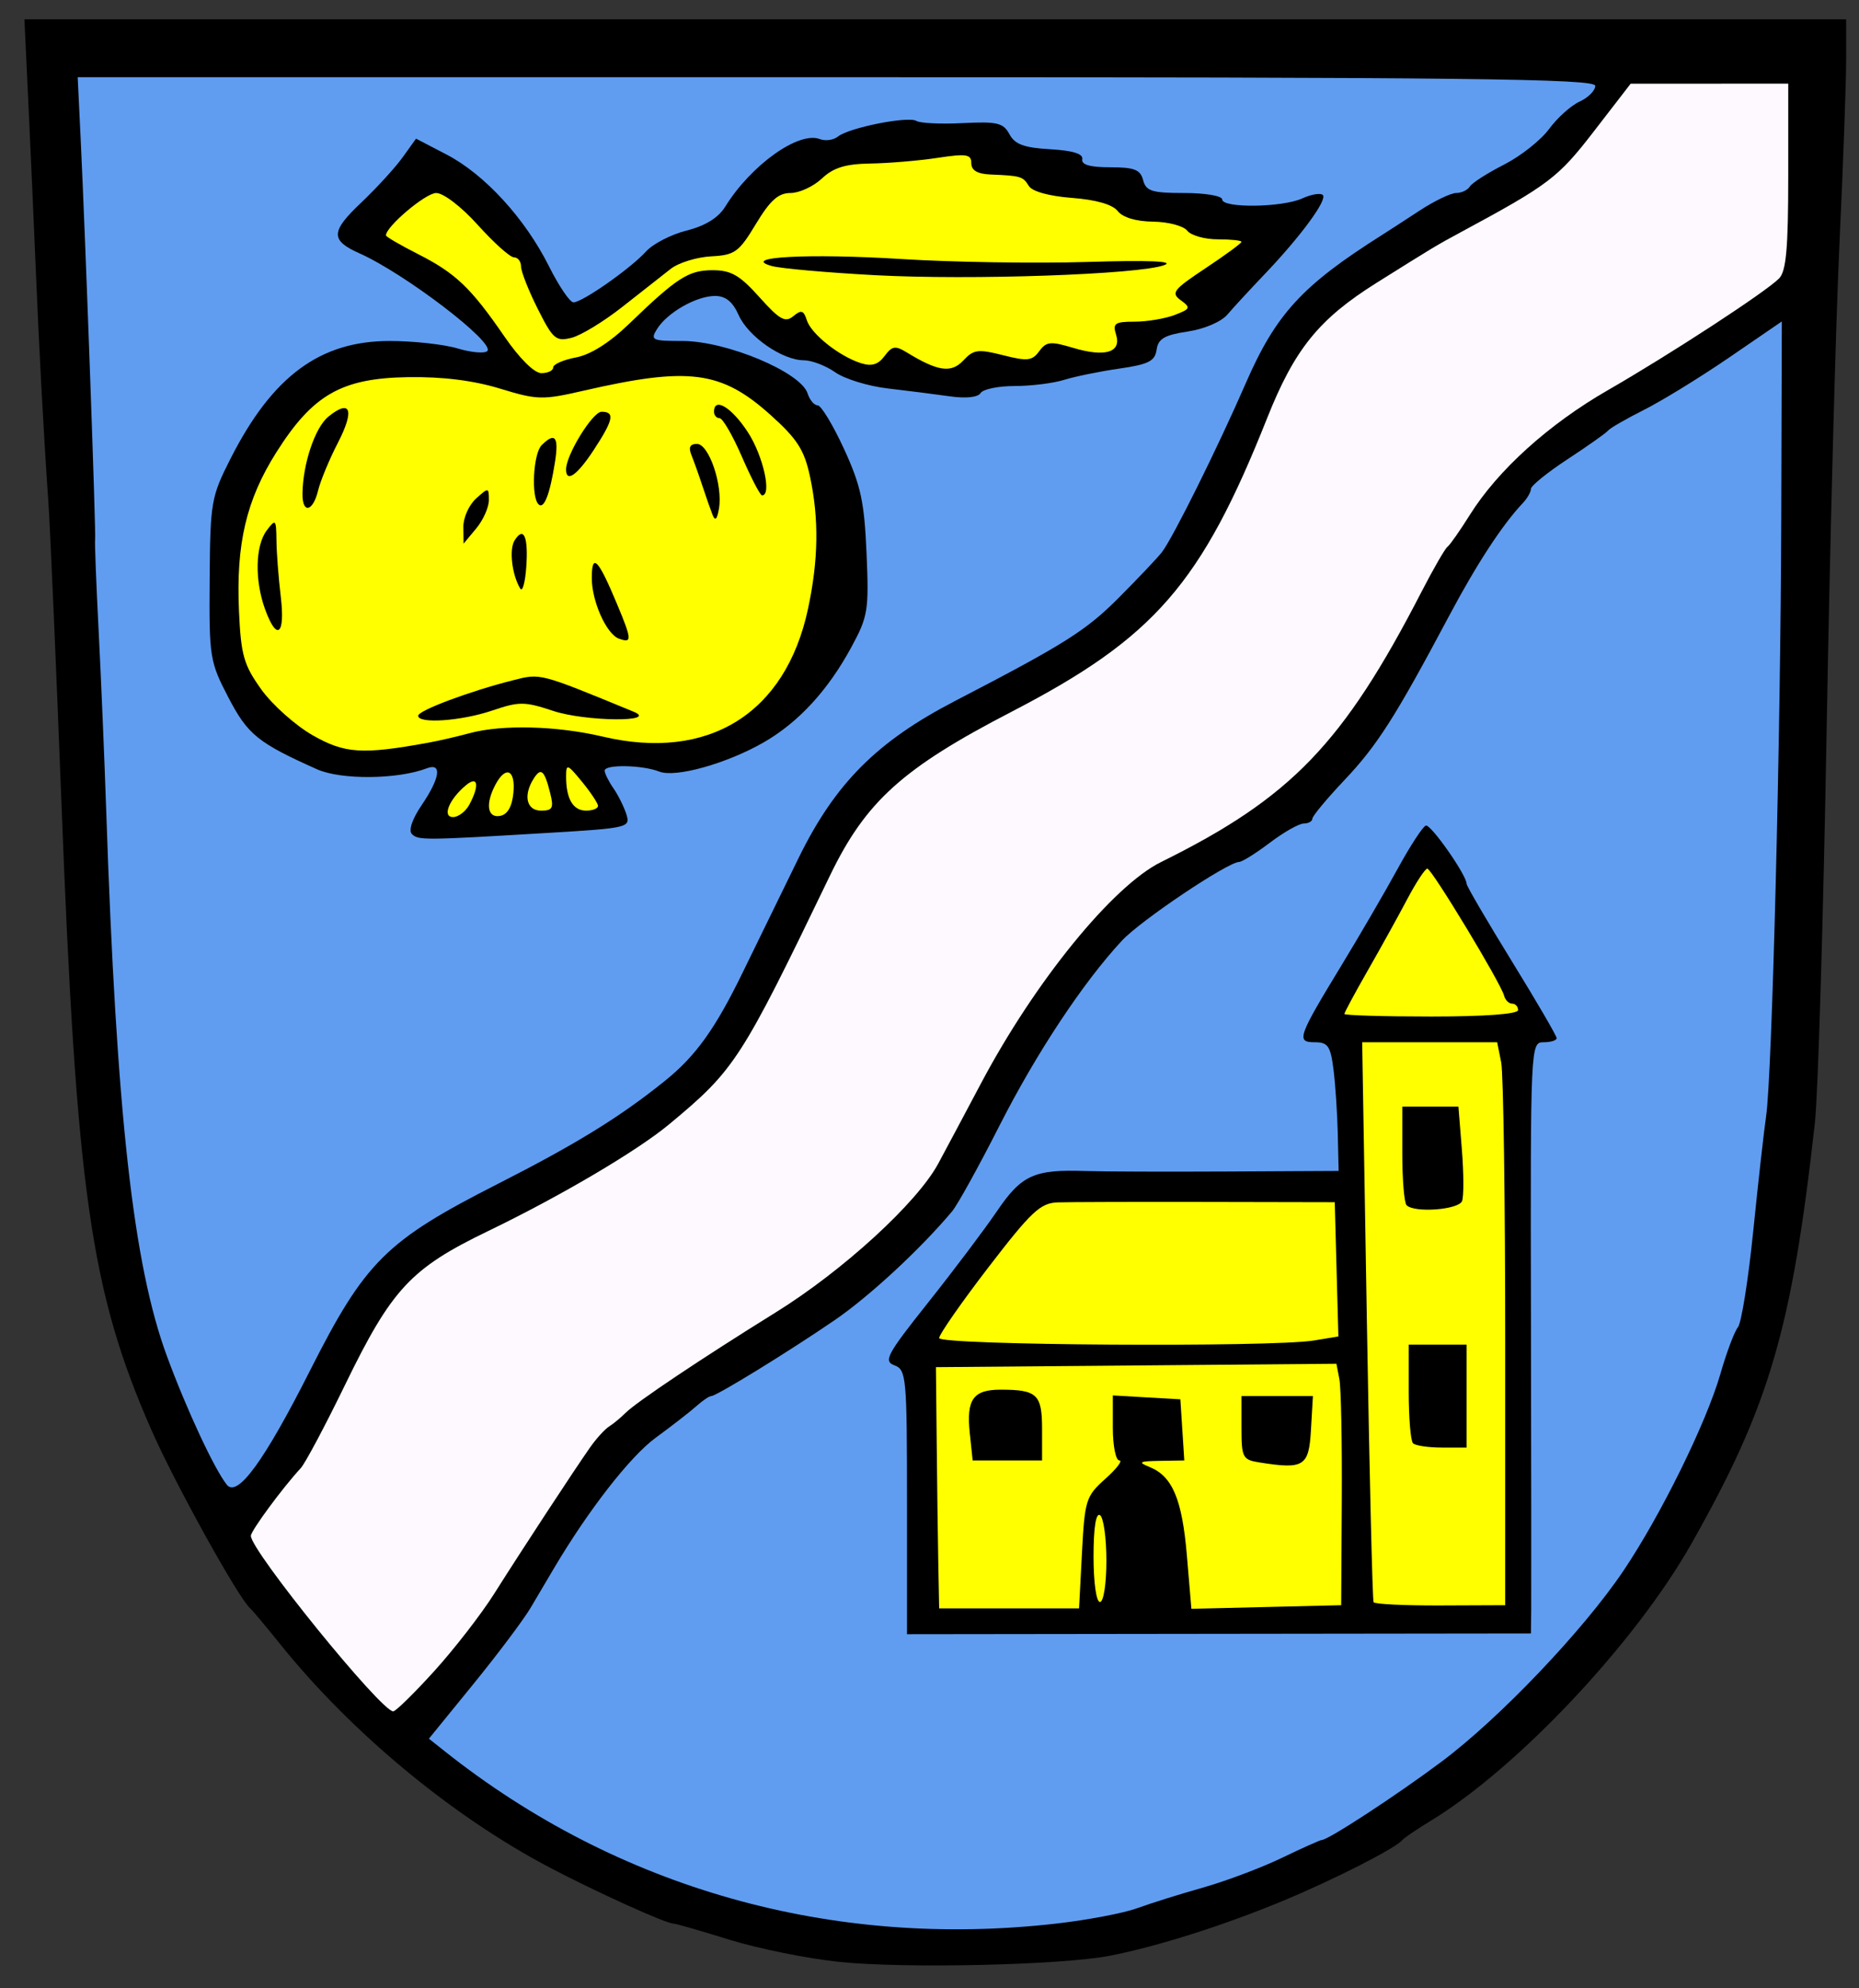 <?xml version="1.0" encoding="UTF-8" standalone="no"?>
<!-- Created with Inkscape (http://www.inkscape.org/) -->
<svg
   xmlns:dc="http://purl.org/dc/elements/1.1/"
   xmlns:cc="http://web.resource.org/cc/"
   xmlns:rdf="http://www.w3.org/1999/02/22-rdf-syntax-ns#"
   xmlns:svg="http://www.w3.org/2000/svg"
   xmlns="http://www.w3.org/2000/svg"
   xmlns:sodipodi="http://sodipodi.sourceforge.net/DTD/sodipodi-0.dtd"
   xmlns:inkscape="http://www.inkscape.org/namespaces/inkscape"
   id="svg2"
   sodipodi:version="0.32"
   inkscape:version="0.45.1"
   width="289"
   height="309"
   version="1.0"
   sodipodi:docbase="/home/liftarn/Bilder"
   sodipodi:docname="Wappen_Langenbrettach.svg"
   inkscape:output_extension="org.inkscape.output.svg.inkscape">
  <rect width="100%" height="100%" fill="#333333" stroke="none"/>
  <defs
     id="defs5" />
  <sodipodi:namedview
     inkscape:window-height="627"
     inkscape:window-width="910"
     inkscape:pageshadow="2"
     inkscape:pageopacity="0.0"
     guidetolerance="10.0"
     gridtolerance="10.0"
     objecttolerance="10.0"
     borderopacity="1.0"
     bordercolor="#666666"
     pagecolor="#ffffff"
     id="base"
     inkscape:zoom="1.0768933"
     inkscape:cx="154.64075"
     inkscape:cy="165.23305"
     inkscape:window-x="0"
     inkscape:window-y="25"
     inkscape:current-layer="svg2" />
  <path
     style="fill:#000000"
     d="M 130.5,304.943 C 125.55,304.431 117.875,302.884 113.443,301.506 C 109.012,300.128 105.088,299 104.723,299 C 103.557,299 92.734,294.102 85.5,290.301 C 70.287,282.306 54.59,269.294 43.5,255.482 C 41.3,252.742 39.233,250.275 38.907,250 C 37.105,248.482 27.15,230.505 23.501,222.182 C 14.086,200.704 11.882,185.284 9.54,124.5 C 8.714,103.05 7.804,82.125 7.518,78 C 6.777,67.333 6.075,54.308 5.524,41 C 5.261,34.675 4.765,23.538 4.421,16.25 L 3.795,3 L 145.398,3 L 287,3 L 287,9.418 C 287,12.948 286.528,25.886 285.95,38.168 C 285.373,50.451 284.481,84.35 283.969,113.5 C 283.456,142.65 282.635,170.1 282.144,174.5 C 278.563,206.627 275.058,218.565 262.914,240 C 254.194,255.391 235.925,274.798 222.429,283.005 C 220.268,284.319 218.275,285.67 218,286.007 C 216.974,287.263 207.588,292.051 199.678,295.355 C 190.441,299.212 179.9,302.563 172.5,303.993 C 164.973,305.448 140.688,305.998 130.5,304.943 z "
     id="path2229" />
  <path
     style="fill:#609df0;fill-opacity:1"
     d="M 164.259,298.98 C 169.077,298.428 174.702,297.359 176.759,296.605 C 178.817,295.85 183.425,294.406 187,293.395 C 190.575,292.384 196.095,290.307 199.266,288.779 C 202.437,287.25 205.227,286 205.466,286 C 206.473,286 217.055,279.085 224.077,273.839 C 233.099,267.098 246.104,253.459 252.357,244.181 C 258.176,235.548 265.28,221.123 267.467,213.5 C 268.414,210.2 269.633,206.96 270.176,206.299 C 270.719,205.639 271.794,198.889 272.564,191.299 C 273.334,183.71 274.231,175.7 274.558,173.5 C 275.483,167.261 276.817,114.728 276.913,80.73 L 277,49.961 L 268.866,55.531 C 264.393,58.595 258.43,62.263 255.616,63.682 C 252.802,65.101 250.275,66.556 250,66.916 C 249.725,67.275 246.912,69.265 243.75,71.338 C 240.588,73.411 238,75.501 238,75.982 C 238,76.463 237.438,77.452 236.75,78.179 C 233.552,81.56 229.575,87.648 225.235,95.809 C 216.902,111.475 214.108,115.856 209.019,121.235 C 206.28,124.131 204.03,126.838 204.02,127.25 C 204.009,127.662 203.405,128 202.678,128 C 201.951,128 199.589,129.337 197.428,130.972 C 195.268,132.607 193.111,133.957 192.636,133.972 C 190.796,134.031 177.328,143.073 174.418,146.203 C 168.381,152.696 161.104,163.69 155.369,174.981 C 152.162,181.295 148.855,187.277 148.019,188.275 C 143.108,194.135 135.145,201.51 129.728,205.214 C 122.52,210.143 111.365,217 110.555,217 C 110.25,217 109.213,217.704 108.25,218.565 C 107.287,219.426 104.445,221.634 101.933,223.471 C 97.973,226.368 91.474,234.71 86.101,243.793 C 85.22,245.282 83.6,248.023 82.5,249.885 C 81.4,251.747 77.39,257.09 73.588,261.759 L 66.677,270.248 L 69.088,272.164 C 96.025,293.565 129.413,302.973 164.259,298.98 z "
     id="path2227" />
  <path
     style="fill:#000000"
     d="M 141,233.472 C 141,214.028 140.896,212.897 139.051,212.215 C 137.307,211.569 137.86,210.54 144.301,202.44 C 148.26,197.461 153.075,191.07 155,188.238 C 158.812,182.631 160.777,181.74 168.731,182.014 C 171.354,182.104 181.286,182.138 190.801,182.089 L 208.103,182 L 207.972,176.25 C 207.899,173.088 207.6,168.588 207.307,166.25 C 206.849,162.604 206.438,162 204.418,162 C 201.471,162 201.728,161.258 208.574,150 C 211.417,145.325 215.336,138.588 217.283,135.029 C 219.231,131.47 221.201,128.451 221.662,128.319 C 222.447,128.094 228,136.031 228,137.378 C 228,137.718 231.15,143.111 235,149.362 C 238.85,155.613 242,161.014 242,161.364 C 242,161.714 241.082,162 239.961,162 C 237.94,162 237.922,162.37 238.001,204.25 C 238.045,227.488 238.063,248.163 238.041,250.196 L 238,253.892 L 189.5,253.95 L 141,254.009 L 141,233.472 z "
     id="path2225" />
  <path
     style="fill:#ffff00;fill-opacity:1"
     d="M 168.203,241.348 C 168.634,233.134 168.819,232.551 171.845,229.848 C 173.597,228.281 174.574,227 174.016,227 C 173.457,227 173,224.726 173,221.948 L 173,216.895 L 178.25,217.198 L 183.5,217.5 L 183.805,222.25 L 184.11,227 L 180.305,227.063 C 177.088,227.117 176.839,227.263 178.692,228.01 C 182.265,229.449 183.77,233.009 184.513,241.781 L 185.214,250.062 L 196.857,249.781 L 208.5,249.5 L 208.594,233.158 C 208.645,224.17 208.479,215.726 208.225,214.394 L 207.761,211.972 L 176.631,212.236 L 145.5,212.5 L 145.622,224.5 C 145.689,231.1 145.801,239.537 145.872,243.25 L 146,250 L 156.875,250 L 167.749,250 L 168.203,241.348 z "
     id="path2223" />
  <path
     style="fill:#000000"
     d="M 195.75,227.304 C 193.181,226.896 193,226.543 193,221.934 L 193,217 L 198.552,217 L 204.105,217 L 203.802,222.25 C 203.475,227.942 202.725,228.413 195.75,227.304 z "
     id="path2221" />
  <path
     style="fill:#000000"
     d="M 150.762,222.75 C 150.21,217.518 151.285,216 155.541,216 C 161.229,216 162,216.729 162,222.107 L 162,227 L 156.605,227 L 151.21,227 L 150.762,222.75 z "
     id="path2219" />
  <path
     style="fill:#ffff00;fill-opacity:1"
     d="M 233.999,208.875 C 233.999,186.531 233.719,166.844 233.375,165.125 L 232.75,162 L 222.257,162 L 211.764,162 L 212.492,205.25 C 212.892,229.037 213.363,248.743 213.539,249.04 C 213.714,249.337 218.389,249.562 223.928,249.54 L 233.997,249.5 L 233.999,208.875 z "
     id="path2217" />
  <path
     style="fill:#000000"
     d="M 219.667,224.333 C 219.3,223.967 219,220.367 219,216.333 L 219,209 L 223.5,209 L 228,209 L 228,217 L 228,225 L 224.167,225 C 222.058,225 220.033,224.7 219.667,224.333 z "
     id="path2215" />
  <path
     style="fill:#000000"
     d="M 218.667,187.333 C 218.3,186.967 218,183.367 218,179.333 L 218,172 L 222.363,172 L 226.726,172 L 227.262,178.681 C 227.557,182.355 227.571,185.955 227.292,186.681 C 226.771,188.039 219.893,188.559 218.667,187.333 z "
     id="path2213" />
  <path
     style="fill:#ffff00;fill-opacity:1"
     d="M 172,242.559 C 172,239.016 171.55,235.84 171,235.5 C 170.369,235.11 170,237.49 170,241.941 C 170,245.98 170.428,249 171,249 C 171.563,249 172,246.186 172,242.559 z "
     id="path2211" />
  <path
     style="fill:#000000"
     d="M 183,242.95 C 183,234.697 181.019,231 176.597,231 C 174.576,231 172.719,231.695 171.921,232.75 C 170.794,234.239 170.806,234.313 171.998,233.25 C 174.167,231.316 178.776,231.712 179.965,233.934 C 180.534,234.998 181,238.823 181,242.434 C 181,246.145 181.435,249 182,249 C 182.556,249 183,246.317 183,242.95 z "
     id="path2209" />
  <path
     style="fill:#ffff00;fill-opacity:1"
     d="M 204.282,208.353 L 208.065,207.728 L 207.782,197.295 L 207.5,186.862 L 187.5,186.822 C 176.5,186.8 166.111,186.831 164.414,186.891 C 161.731,186.986 160.329,188.301 153.664,196.978 C 149.449,202.466 146,207.416 146,207.978 C 146,209.107 197.707,209.44 204.282,208.353 z "
     id="path2207" />
  <path
     style="fill:#ffff00;fill-opacity:1"
     d="M 236,157 C 236,156.45 235.583,156 235.073,156 C 234.564,156 234.001,155.438 233.823,154.75 C 233.319,152.801 222.574,135.026 221.892,135.012 C 221.558,135.006 220.155,137.137 218.775,139.75 C 217.395,142.363 214.631,147.356 212.633,150.846 C 210.635,154.336 209,157.374 209,157.596 C 209,157.818 215.075,158 222.5,158 C 230.833,158 236,157.617 236,157 z "
     id="path2205" />
  <path
     style="fill:#fdf9ff;fill-opacity:1"
     d="M 67.503,259.75 C 70.622,256.312 74.823,250.89 76.837,247.7 C 81.098,240.952 89.186,228.611 91.715,225 C 92.677,223.625 94.013,222.153 94.683,221.728 C 95.353,221.303 96.506,220.351 97.245,219.612 C 98.944,217.913 109.102,211.116 120.575,204 C 131.05,197.504 142.58,186.95 145.866,180.85 C 147.155,178.457 150.154,172.831 152.531,168.346 C 160.913,152.534 172.991,137.697 180.505,133.985 C 200.708,124.003 208.807,115.601 220.981,92 C 222.825,88.425 224.641,85.275 225.017,85 C 225.393,84.725 226.959,82.493 228.496,80.039 C 232.871,73.058 240.756,65.938 250.009,60.615 C 259.667,55.06 274.424,45.433 276.565,43.292 C 277.679,42.178 278,38.63 278,27.429 L 278,13 L 265.75,13.006 L 253.5,13.011 L 247.788,20.41 C 242.197,27.652 240.833,28.684 227,36.142 C 223.337,38.117 222.906,38.376 214.009,43.955 C 205.039,49.58 201.253,54.26 196.987,64.997 C 186.747,90.764 179.46,99.132 157.248,110.633 C 140.294,119.411 134.584,124.568 129,136.149 C 115.164,164.847 114.242,166.271 104,174.774 C 99.024,178.905 87.096,185.935 75.864,191.355 C 63.842,197.157 60.901,200.323 53.618,215.3 C 50.527,221.658 47.436,227.464 46.749,228.204 C 43.956,231.212 39,237.937 39,238.719 C 39,241.049 59.24,266 61.13,266 C 61.516,266 64.384,263.188 67.503,259.75 z "
     id="path2203" />
  <path
     style="fill:#609df0;fill-opacity:1"
     d="M 48.175,213.07 C 56.775,196.059 59.992,192.862 77.42,183.999 C 89.593,177.809 96.388,173.62 103.366,168.002 C 108.171,164.135 111.207,159.897 115.502,151.066 C 118.061,145.805 121.956,137.828 124.158,133.34 C 129.853,121.733 136.323,115.246 148.5,108.935 C 165.509,100.118 168.824,98.028 173.918,92.913 C 176.988,89.829 180.013,86.635 180.64,85.813 C 182.378,83.536 189.317,69.557 193.639,59.627 C 198.348,48.805 202.429,44.363 214.883,36.5 C 215.754,35.95 218.356,34.263 220.664,32.75 C 222.972,31.238 225.54,30 226.371,30 C 227.202,30 228.165,29.541 228.512,28.981 C 228.858,28.421 231.247,26.891 233.821,25.583 C 236.394,24.274 239.544,21.784 240.819,20.049 C 242.095,18.314 244.232,16.396 245.569,15.787 C 246.906,15.177 248,14.076 248,13.339 C 248,12.228 227.944,12 130.039,12 L 12.078,12 L 12.548,21.75 C 13.289,37.137 14.947,83.136 14.786,83.852 C 14.706,84.209 14.952,90.575 15.332,98 C 15.712,105.425 16.243,118.025 16.512,126 C 18.104,173.191 20.707,196.575 25.952,210.795 C 29.022,219.118 33.342,228.386 35.268,230.783 C 36.909,232.824 41.088,227.089 48.175,213.07 z "
     id="path2201" />
  <path
     style="fill:#000000"
     d="M 64.036,129.636 C 63.48,129.08 64.079,127.306 65.559,125.127 C 68.431,120.901 68.757,118.495 66.333,119.426 C 61.817,121.159 53.014,121.237 49.299,119.577 C 40.081,115.458 38.512,114.187 35.5,108.399 C 32.611,102.848 32.503,102.17 32.593,90.067 C 32.682,78.041 32.822,77.233 35.836,71.293 C 42.339,58.477 49.742,53 60.562,53 C 64.25,53 69.011,53.522 71.14,54.16 C 73.27,54.798 75.347,54.979 75.756,54.563 C 77.019,53.275 62.955,42.531 55.87,39.371 C 51.356,37.357 51.396,36.005 56.102,31.542 C 58.521,29.248 61.44,26.061 62.589,24.461 L 64.678,21.551 L 69.434,24.026 C 75.332,27.094 81.612,33.943 85.326,41.358 C 86.88,44.461 88.599,47 89.146,47 C 90.52,47 98.082,41.697 100.434,39.084 C 101.497,37.903 104.339,36.44 106.749,35.833 C 109.656,35.101 111.676,33.849 112.75,32.115 C 116.752,25.651 124.168,20.36 127.455,21.621 C 128.319,21.953 129.582,21.775 130.263,21.227 C 131.98,19.844 141.207,18.008 142.467,18.798 C 143.035,19.155 146.276,19.307 149.668,19.136 C 155.027,18.867 155.98,19.093 156.926,20.861 C 157.769,22.437 159.198,22.964 163.257,23.198 C 166.797,23.402 168.419,23.906 168.25,24.75 C 168.079,25.605 169.452,26 172.594,26 C 176.346,26 177.283,26.366 177.71,28 C 178.159,29.714 179.074,30 184.117,30 C 187.372,30 190,30.447 190,31 C 190,32.382 199.336,32.26 202.457,30.838 C 203.86,30.198 205.294,29.961 205.644,30.31 C 206.392,31.059 202.177,36.783 196.518,42.705 C 194.308,45.017 191.745,47.798 190.822,48.883 C 189.857,50.017 187.224,51.144 184.628,51.533 C 181.034,52.072 180.049,52.648 179.806,54.355 C 179.552,56.133 178.559,56.636 174,57.293 C 170.975,57.729 167.118,58.516 165.429,59.043 C 163.74,59.569 160.279,60 157.738,60 C 155.197,60 152.814,60.492 152.442,61.094 C 152.028,61.764 150.167,61.96 147.633,61.599 C 145.36,61.276 141.025,60.725 138,60.375 C 134.975,60.025 131.306,58.897 129.846,57.869 C 128.386,56.841 126.189,56 124.964,56 C 121.624,56 116.303,52.306 114.822,48.959 C 113.906,46.891 112.804,46 111.16,46 C 108.278,46 103.746,48.577 102.159,51.116 C 101.065,52.869 101.339,53 106.09,53 C 112.934,53 124.498,57.842 125.546,61.146 C 125.87,62.166 126.573,63 127.109,63 C 127.645,63 129.484,66.037 131.196,69.75 C 133.818,75.435 134.373,77.998 134.714,86 C 135.094,94.91 134.944,95.821 132.309,100.667 C 128.692,107.319 124.15,112.25 118.78,115.355 C 113.057,118.663 105.011,120.925 102.5,119.932 C 99.872,118.892 94,118.786 94,119.777 C 94,120.205 94.614,121.443 95.365,122.527 C 96.116,123.612 97.024,125.443 97.383,126.595 C 98.015,128.62 97.614,128.715 85.268,129.454 C 65.884,130.615 65.022,130.622 64.036,129.636 z "
     id="path2199" />
  <path
     style="fill:#ffff00;fill-opacity:1"
     d="M 72.965,125.066 C 74.575,122.056 74.308,120.5 72.445,122.045 C 69.819,124.225 68.69,127 70.43,127 C 71.255,127 72.395,126.13 72.965,125.066 z "
     id="path2197" />
  <path
     style="fill:#ffff00;fill-opacity:1"
     d="M 79.813,123.242 C 80.161,119.65 78.64,118.935 77.035,121.934 C 75.427,124.939 75.757,127.193 77.75,126.815 C 78.903,126.597 79.607,125.377 79.813,123.242 z "
     id="path2195" />
  <path
     style="fill:#ffff00;fill-opacity:1"
     d="M 85.527,123.252 C 84.633,119.691 84.099,119.229 82.961,121.029 C 81.308,123.642 81.853,126 84.108,126 C 85.909,126 86.116,125.599 85.527,123.252 z "
     id="path2193" />
  <path
     style="fill:#ffff00;fill-opacity:1"
     d="M 92.964,125.25 C 92.944,124.838 91.821,123.15 90.469,121.5 C 88.201,118.733 88.01,118.668 88.005,120.668 C 87.997,124.147 89.075,126 91.107,126 C 92.148,126 92.984,125.662 92.964,125.25 z "
     id="path2191" />
  <path
     style="fill:#ffff00;fill-opacity:1"
     d="M 66.5,115.456 C 68.15,115.157 71.075,114.484 73,113.962 C 78.05,112.59 86.56,112.808 93.698,114.491 C 110.132,118.366 122.118,110.922 125.605,94.674 C 127.235,87.076 127.334,80.657 125.922,74.072 C 125.037,69.943 123.948,68.239 119.829,64.536 C 112.13,57.615 107.112,56.959 90.708,60.73 C 84.327,62.196 83.539,62.176 77.708,60.396 C 73.568,59.131 68.812,58.541 63.432,58.623 C 53.111,58.779 48.637,61.331 42.965,70.298 C 38.284,77.698 36.677,84.54 37.154,95.044 C 37.462,101.837 37.897,103.357 40.617,107.156 C 42.327,109.545 45.926,112.754 48.613,114.287 C 53.598,117.13 56.295,117.307 66.5,115.456 z "
     id="path2189" />
  <path
     style="fill:#000000;fill-opacity:1"
     d="M 65.01,111.25 C 65.021,110.431 73.019,107.437 79.722,105.743 C 84.088,104.64 83.718,104.543 98.5,110.623 C 102.512,112.273 90.989,112.157 85.992,110.497 C 81.555,109.023 80.712,109.018 76.526,110.44 C 71.728,112.069 64.993,112.543 65.01,111.25 z "
     id="path2187" />
  <path
     style="fill:#ffff00;fill-opacity:1"
     d="M 111,103.172 C 111,102.717 112.058,99.68 113.351,96.422 C 114.645,93.165 116,89.662 116.363,88.637 C 116.903,87.115 117.295,87 118.512,88.01 C 119.799,89.078 120,88.494 120,83.681 C 120,77.727 121.242,75.716 122.95,78.906 C 124.345,81.513 124.28,86.584 122.799,90.679 C 121.417,94.501 120.016,95.031 119.964,91.75 C 119.942,90.349 118.644,92.236 116.526,96.75 C 114.655,100.737 112.647,104 112.062,104 C 111.478,104 111,103.628 111,103.172 z "
     id="path2185" />
  <path
     style="fill:#000000;fill-opacity:1"
     d="M 96.229,99.273 C 94.287,98.58 92,93.484 92,89.85 C 92,85.85 92.989,86.863 95.906,93.847 C 98.254,99.469 98.286,100.007 96.229,99.273 z "
     id="path2183" />
  <path
     style="fill:#000000;fill-opacity:1"
     d="M 41.201,94.679 C 39.572,90.174 39.689,84.793 41.468,82.441 C 42.85,80.614 42.939,80.705 42.977,84 C 42.999,85.925 43.301,89.862 43.648,92.75 C 44.364,98.709 43.037,99.755 41.201,94.679 z "
     id="path2181" />
  <path
     style="fill:#000000;fill-opacity:1"
     d="M 80.888,91.5 C 79.6,89.394 79.121,85.422 79.987,84.021 C 81.409,81.72 82.153,83.402 81.813,88.146 C 81.641,90.541 81.225,92.05 80.888,91.5 z "
     id="path2179" />
  <path
     style="fill:#000000;fill-opacity:1"
     d="M 72.033,81.905 C 72.015,80.478 72.9,78.495 74,77.5 C 75.938,75.746 76,75.753 76,77.734 C 76,78.859 75.115,80.841 74.033,82.139 L 72.067,84.5 L 72.033,81.905 z "
     id="path2177" />
  <path
     style="fill:#000000;fill-opacity:1"
     d="M 110.764,80 C 110.441,79.175 109.733,77.15 109.19,75.5 C 108.648,73.85 107.885,71.713 107.495,70.75 C 106.999,69.526 107.257,69 108.353,69 C 110.208,69 112.393,75.419 111.772,79.044 C 111.477,80.768 111.177,81.053 110.764,80 z "
     id="path2175" />
  <path
     style="fill:#000000;fill-opacity:1"
     d="M 47.024,76.75 C 47.073,72.1 48.975,66.44 51.055,64.755 C 54.51,61.956 55.16,63.726 52.54,68.799 C 51.205,71.385 49.814,74.737 49.448,76.25 C 48.648,79.56 46.99,79.902 47.024,76.75 z "
     id="path2173" />
  <path
     style="fill:#000000;fill-opacity:1"
     d="M 83.711,78.378 C 82.547,77.213 82.904,70.496 84.2,69.2 C 86.277,67.123 86.894,67.877 86.288,71.75 C 85.491,76.848 84.564,79.231 83.711,78.378 z "
     id="path2171" />
  <path
     style="fill:#000000;fill-opacity:1"
     d="M 115.341,71 C 113.91,67.7 112.347,65 111.869,65 C 111.391,65 111,64.55 111,64 C 111,61.644 113.758,63.316 116.277,67.2 C 118.641,70.847 120.019,77 118.471,77 C 118.181,77 116.772,74.3 115.341,71 z "
     id="path2169" />
  <path
     style="fill:#000000;fill-opacity:1"
     d="M 88,72.96 C 88,70.7 92.128,64 93.52,64 C 95.626,64 95.372,65.253 92.322,69.91 C 89.726,73.876 88,75.094 88,72.96 z "
     id="path2167" />
  <path
     style="fill:#ffff00;fill-opacity:1"
     d="M 86,57.111 C 86,56.623 87.592,55.924 89.537,55.559 C 91.803,55.134 94.768,53.261 97.787,50.349 C 105.26,43.141 107.036,42 110.787,42 C 113.654,42 114.999,42.776 118.064,46.196 C 121.206,49.703 122.07,50.186 123.328,49.143 C 124.566,48.115 124.937,48.226 125.426,49.767 C 126.109,51.918 130.467,55.379 133.843,56.45 C 135.514,56.98 136.522,56.676 137.513,55.341 C 138.688,53.756 139.174,53.681 141.006,54.8 C 145.825,57.745 147.891,58.033 149.766,56.021 C 151.351,54.32 152.056,54.227 155.925,55.209 C 159.715,56.171 160.462,56.089 161.557,54.592 C 162.662,53.08 163.318,53.015 166.834,54.069 C 171.82,55.562 174.379,54.77 173.502,52.005 C 172.947,50.259 173.317,50 176.368,50 C 178.294,50 181.091,49.536 182.583,48.968 C 185.067,48.024 185.15,47.83 183.561,46.668 C 182.002,45.528 182.394,45.021 187.413,41.689 C 190.486,39.649 193,37.804 193,37.59 C 193,37.375 191.339,37.2 189.31,37.2 C 187.28,37.2 185.143,36.593 184.56,35.85 C 183.977,35.108 181.591,34.478 179.258,34.452 C 176.608,34.421 174.543,33.803 173.758,32.804 C 172.953,31.781 170.396,31.045 166.658,30.762 C 163.117,30.494 160.473,29.765 159.944,28.91 C 159.02,27.415 158.709,27.321 154,27.125 C 151.946,27.039 151,26.487 151,25.371 C 151,23.972 150.26,23.854 145.75,24.538 C 142.863,24.976 138.174,25.371 135.332,25.417 C 131.425,25.48 129.579,26.049 127.767,27.75 C 126.449,28.988 124.256,30 122.892,30 C 120.999,30 119.728,31.137 117.511,34.816 C 114.868,39.201 114.246,39.651 110.554,39.846 C 108.324,39.964 105.502,40.834 104.283,41.78 C 103.064,42.726 99.689,45.378 96.783,47.672 C 93.877,49.967 90.305,52.143 88.845,52.507 C 86.424,53.111 85.962,52.715 83.595,48.002 C 82.168,45.161 81,42.198 81,41.418 C 81,40.638 80.506,40 79.903,40 C 79.299,40 76.783,37.75 74.31,35 C 71.753,32.155 68.95,30 67.809,30 C 66.173,30 60,35.209 60,36.589 C 60,36.796 62.224,38.093 64.942,39.471 C 70.821,42.45 73.203,44.718 78.416,52.303 C 80.777,55.737 83.061,58 84.166,58 C 85.175,58 86,57.6 86,57.111 z "
     id="path2165" />
  <path
     style="fill:#000000;fill-opacity:1"
     d="M 136,42.772 C 128.575,42.371 121.375,41.733 120,41.353 C 114.878,39.937 125.666,39.358 140.215,40.267 C 148.072,40.758 161.023,40.961 168.995,40.717 C 178.616,40.423 182.651,40.589 180.995,41.209 C 177.1,42.667 150.921,43.577 136,42.772 z "
     id="path2161" />
</svg>
